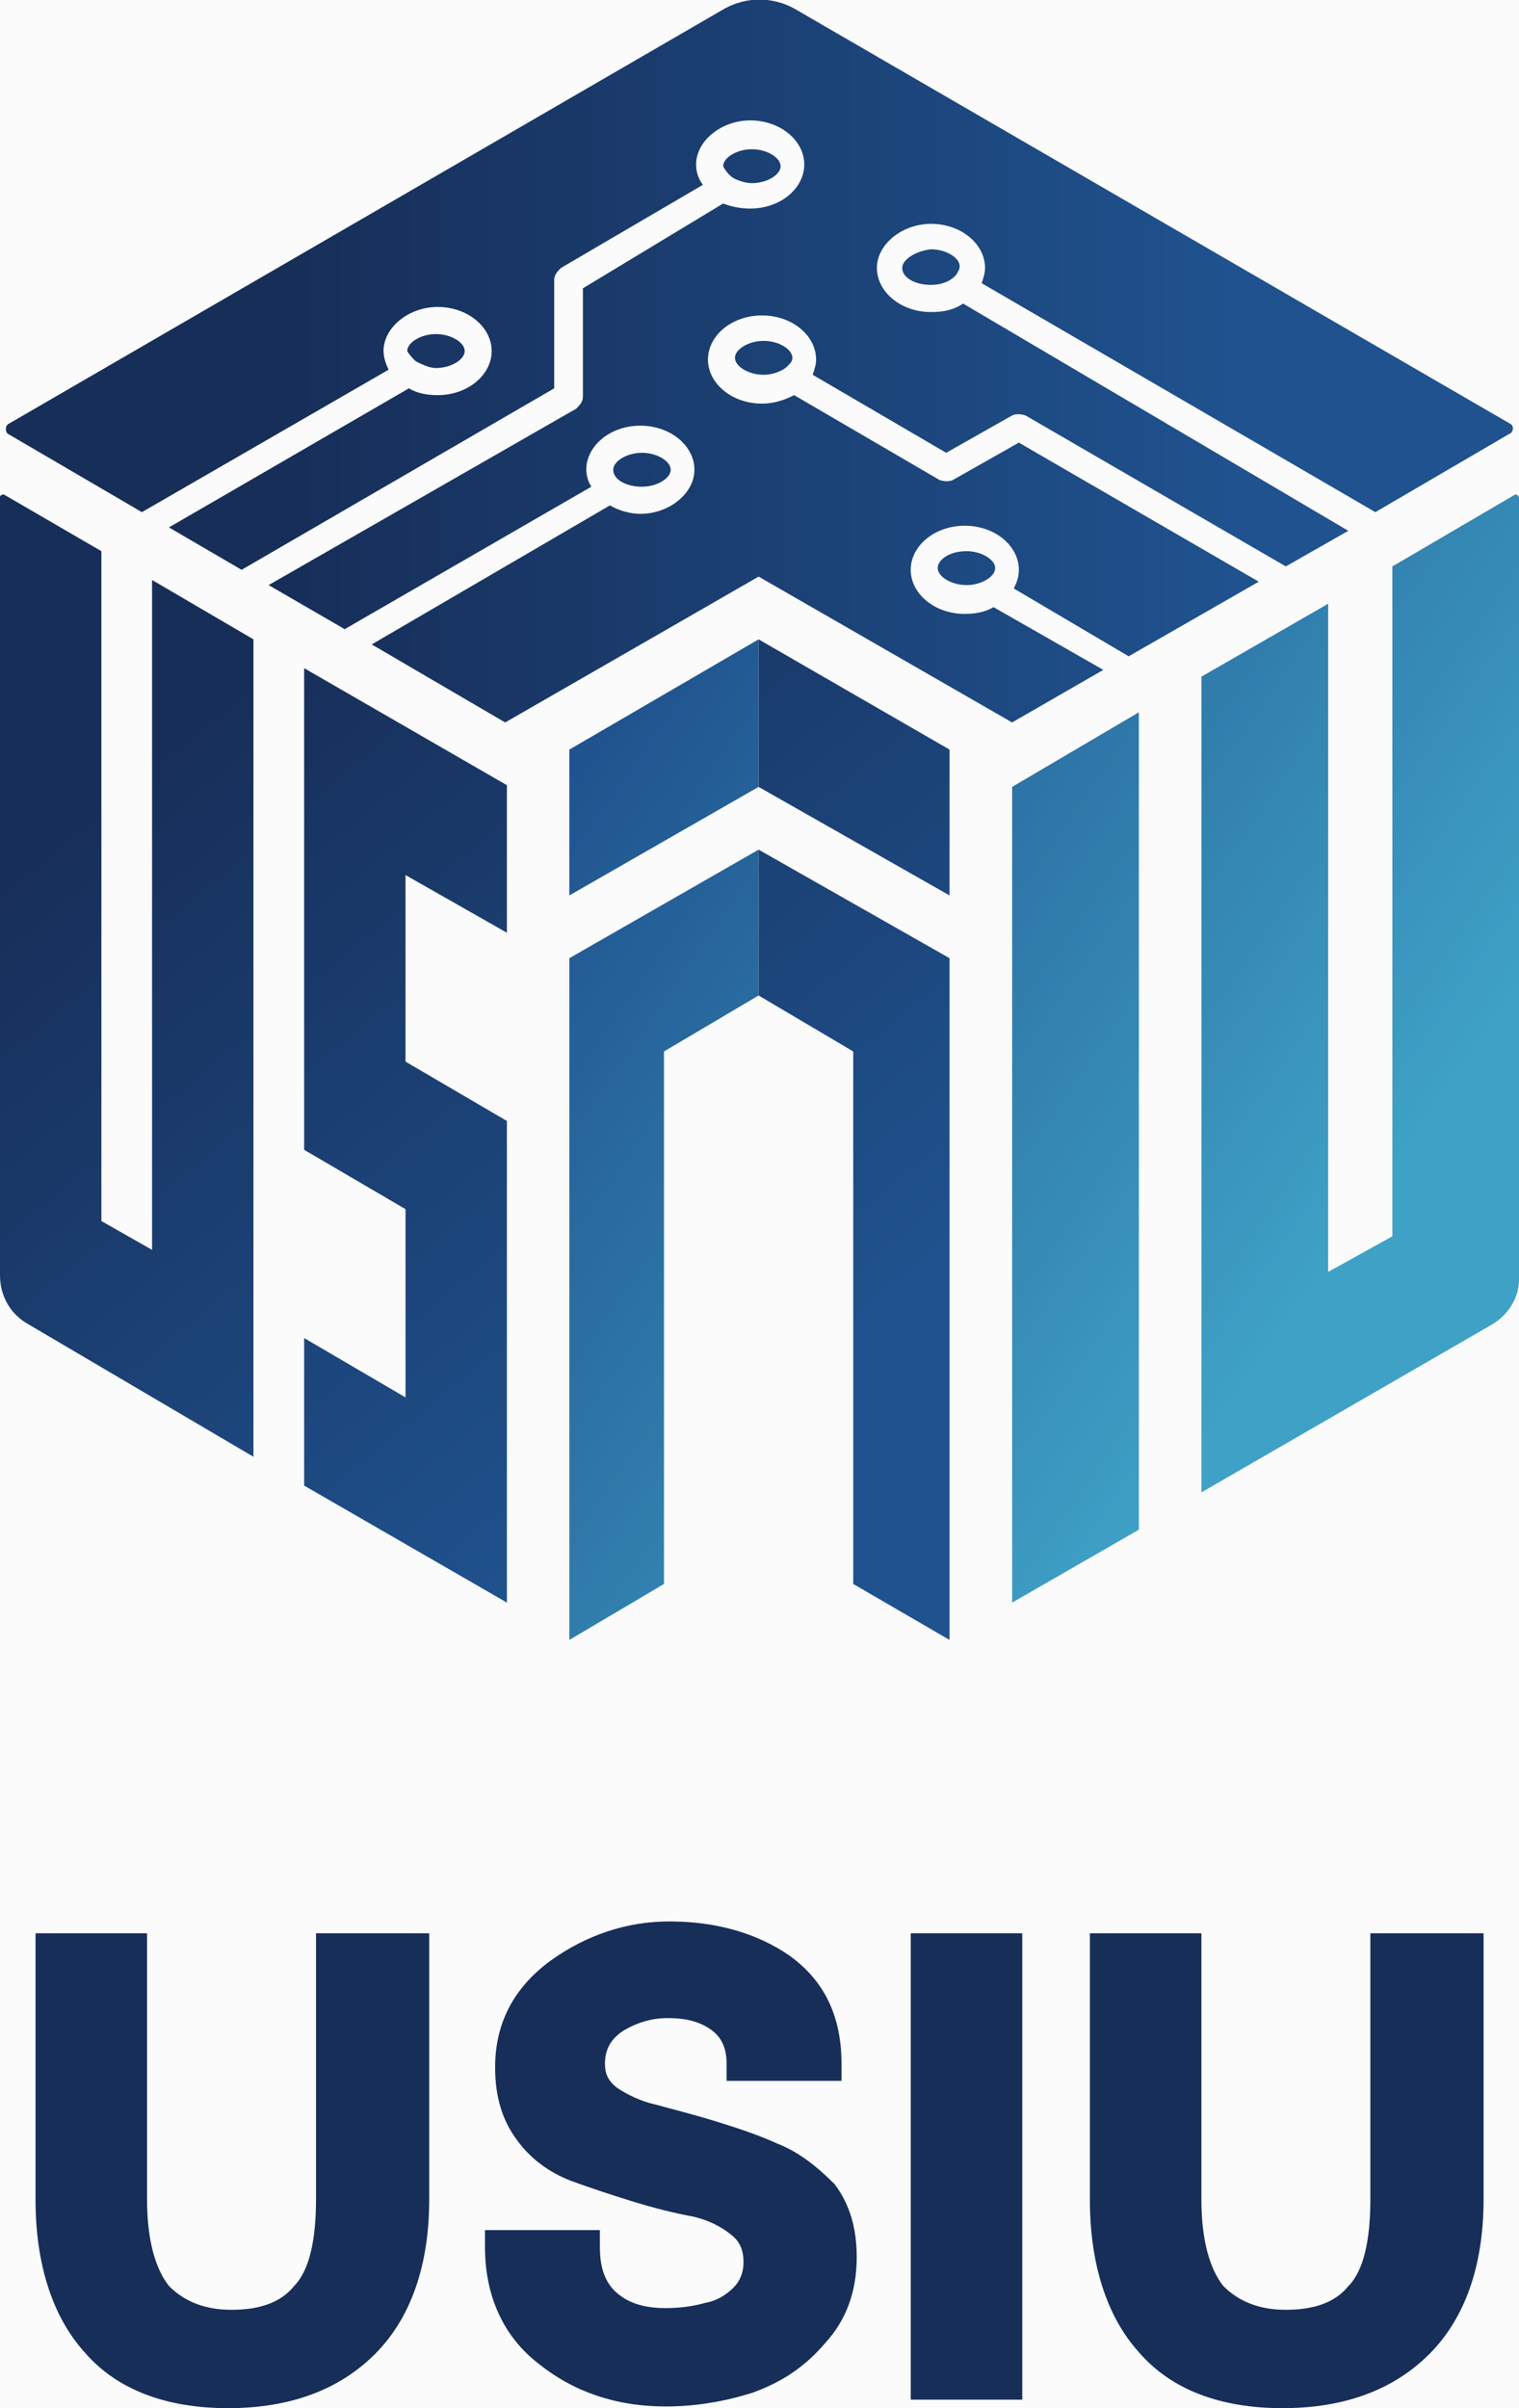 <svg width="159" height="252" viewBox="0 0 159 252" fill="none" xmlns="http://www.w3.org/2000/svg">
<rect width="159" height="252" fill="#E5E5E5"/>
<rect width="1920" height="6603" transform="translate(-791 -1042)" fill="white"/>
<rect width="660" height="380" transform="translate(-251 -64)" fill="#FBFBFB"/>
<g clip-path="url(#clip0_1041_2495)">
<path d="M33.078 230.172C33.078 234.431 32.371 237.625 30.779 239.223C29.364 240.997 27.065 241.707 24.235 241.707C21.405 241.707 19.283 240.82 17.691 239.223C16.276 237.448 15.392 234.431 15.392 230.172V202.31H3.719V230.172C3.719 236.916 5.487 242.417 8.848 246.144C12.208 250.048 17.337 252 23.881 252C30.425 252 35.554 250.048 39.268 246.321C42.982 242.594 44.928 237.093 44.928 230.172V202.31H33.078V230.172Z" fill="#172E59"/>
<path d="M81.363 224.315C79.418 223.428 77.295 222.718 74.996 222.008C72.697 221.298 70.574 220.766 68.629 220.234C67.037 219.879 65.622 219.169 64.561 218.459C63.677 217.749 63.323 217.039 63.323 215.974C63.323 214.555 63.853 213.49 65.091 212.603C66.506 211.715 68.098 211.183 69.867 211.183C71.812 211.183 73.227 211.538 74.465 212.425C75.173 212.958 76.057 213.845 76.057 215.974V217.749H88.084V215.974C88.084 211.005 86.315 207.279 82.601 204.617C79.241 202.31 74.996 201.067 70.044 201.067C65.622 201.067 61.377 202.487 57.663 205.149C53.772 207.989 51.827 211.715 51.827 216.329C51.827 219.346 52.534 221.831 54.126 223.96C55.541 225.913 57.486 227.332 59.786 228.22C61.731 228.929 63.853 229.639 66.153 230.349C68.452 231.059 70.574 231.591 72.52 231.946C74.112 232.301 75.526 233.011 76.588 233.898C77.472 234.608 77.826 235.496 77.826 236.738C77.826 237.803 77.472 238.69 76.764 239.4C75.88 240.287 74.819 240.82 73.758 240.997C72.52 241.352 71.105 241.529 69.69 241.529C67.391 241.529 65.799 240.997 64.561 239.932C63.323 238.867 62.792 237.27 62.792 235.141V233.366H50.766V235.141C50.766 240.287 52.711 244.546 56.425 247.386C59.962 250.225 64.384 251.822 69.69 251.822C72.874 251.822 75.88 251.29 78.71 250.403C81.717 249.338 84.193 247.741 86.315 245.256C88.614 242.772 89.675 239.755 89.675 236.205C89.675 233.189 88.968 230.704 87.376 228.574C85.608 226.8 83.662 225.203 81.363 224.315Z" fill="#172E59"/>
<path d="M107.005 202.31H95.332V251.113H107.005V202.31Z" fill="#172E59"/>
<path d="M143.441 202.31V230.172C143.441 234.431 142.734 237.625 141.142 239.223C139.727 240.997 137.428 241.707 134.598 241.707C131.768 241.707 129.646 240.82 128.054 239.223C126.639 237.448 125.755 234.431 125.755 230.172V202.31H114.082V230.172C114.082 236.916 115.851 242.417 119.211 246.144C122.571 250.048 127.7 252 134.244 252C140.788 252 145.917 250.048 149.632 246.321C153.346 242.594 155.291 237.093 155.291 230.172V202.31H143.441Z" fill="#172E59"/>
<path d="M76.93 37.445C76.93 38.333 78.345 39.22 79.936 39.22C80.821 39.22 81.882 38.865 82.412 38.333C82.766 37.978 82.943 37.8 82.943 37.445C82.943 36.558 81.528 35.671 79.936 35.671C78.345 35.671 76.93 36.558 76.93 37.445Z" fill="url(#paint0_linear_1041_2495)"/>
<path d="M94.441 28.04C94.441 29.104 95.856 29.814 97.448 29.814C98.509 29.814 99.394 29.459 99.924 28.927L100.101 28.75C100.278 28.395 100.455 28.217 100.455 27.862C100.455 26.975 99.04 26.087 97.448 26.087C95.856 26.265 94.441 27.152 94.441 28.04Z" fill="url(#paint1_linear_1041_2495)"/>
<path d="M98.156 59.451C98.156 60.339 99.571 61.226 101.163 61.226C102.755 61.226 104.17 60.339 104.17 59.451C104.17 58.564 102.755 57.677 101.163 57.677C99.394 57.677 98.156 58.564 98.156 59.451Z" fill="url(#paint2_linear_1041_2495)"/>
<path d="M158.114 44.366L83.124 0.887C80.825 -0.355 78.172 -0.355 75.873 0.887L0.882 44.366C0.529 44.544 0.529 45.253 0.882 45.431L14.855 53.594L40.677 38.687C40.323 37.977 40.146 37.267 40.146 36.735C40.146 34.251 42.799 32.121 45.806 32.121C48.989 32.121 51.465 34.251 51.465 36.735C51.465 39.22 48.989 41.349 45.806 41.349C44.745 41.349 43.683 41.172 42.799 40.639L17.684 55.191L25.29 59.628L58.009 40.639V29.282C58.009 28.749 58.363 28.394 58.717 28.039L73.573 19.344C73.043 18.634 72.866 17.924 72.866 17.214C72.866 14.729 75.519 12.6 78.525 12.6C81.709 12.6 84.185 14.729 84.185 17.214C84.185 19.698 81.709 21.828 78.525 21.828C77.641 21.828 76.58 21.651 75.696 21.296L61.016 30.169V41.527C61.016 42.059 60.662 42.414 60.309 42.769L28.119 61.225L36.078 65.839L61.9 50.932C61.547 50.4 61.37 49.69 61.37 49.158C61.37 46.673 63.846 44.544 67.029 44.544C70.213 44.544 72.689 46.673 72.689 49.158C72.689 51.642 70.036 53.772 67.029 53.772C65.968 53.772 64.73 53.417 63.846 52.884L38.908 67.436L52.88 75.6L79.41 60.338L105.939 75.6L115.49 70.099L103.994 63.532C103.109 64.065 102.048 64.242 100.987 64.242C97.803 64.242 95.327 62.113 95.327 59.628C95.327 57.144 97.803 55.014 100.987 55.014C104.171 55.014 106.647 57.144 106.647 59.628C106.647 60.338 106.47 60.87 106.116 61.58L118.143 68.679L131.761 60.87L106.647 46.318L99.749 50.222C99.395 50.4 98.865 50.4 98.334 50.222L83.124 41.349C82.063 41.882 81.001 42.236 79.763 42.236C76.58 42.236 74.104 40.107 74.104 37.623C74.104 35.138 76.58 33.008 79.763 33.008C82.947 33.008 85.423 35.138 85.423 37.623C85.423 38.155 85.246 38.687 85.069 39.22L99.042 47.383L105.939 43.479C106.293 43.301 106.824 43.301 107.354 43.479L134.591 59.273L141.135 55.546L100.81 31.766C99.749 32.476 98.688 32.653 97.45 32.653C94.266 32.653 91.79 30.524 91.79 28.039C91.79 25.555 94.443 23.425 97.45 23.425C100.633 23.425 103.109 25.555 103.109 28.039C103.109 28.572 102.933 29.104 102.756 29.637L143.965 53.594L157.937 45.431C158.468 45.253 158.468 44.544 158.114 44.366Z" fill="url(#paint3_linear_1041_2495)"/>
<path d="M70.205 49.158C70.205 48.271 68.79 47.383 67.198 47.383C65.606 47.383 64.191 48.271 64.191 49.158C64.191 50.223 65.606 50.933 67.198 50.933C68.79 50.933 70.205 50.045 70.205 49.158Z" fill="url(#paint4_linear_1041_2495)"/>
<path d="M43.513 37.8C44.221 38.155 44.928 38.51 45.636 38.51C47.227 38.51 48.642 37.622 48.642 36.735C48.642 35.848 47.227 34.96 45.636 34.96C44.044 34.96 42.629 35.848 42.629 36.735C42.806 37.09 43.16 37.445 43.513 37.8Z" fill="url(#paint5_linear_1041_2495)"/>
<path d="M76.757 18.634C77.464 18.989 78.171 19.167 78.702 19.167C80.294 19.167 81.709 18.279 81.709 17.392C81.709 16.505 80.294 15.617 78.702 15.617C77.11 15.617 75.695 16.505 75.695 17.392C75.872 17.747 76.226 18.279 76.757 18.634Z" fill="url(#paint6_linear_1041_2495)"/>
<path d="M158.477 51.82L145.743 59.273V129.372L139.023 133.098V63.177L125.758 70.808V156.169L156.178 138.6C157.947 137.535 159.008 135.76 159.008 133.808V52.175C159.008 51.82 158.654 51.642 158.477 51.82Z" fill="url(#paint7_linear_1041_2495)"/>
<path d="M105.945 167.704L119.21 160.073V74.535L105.945 82.344V167.704Z" fill="url(#paint8_linear_1041_2495)"/>
<path d="M15.918 130.792L10.612 127.775V57.676L0.531 51.82C0.354 51.642 0 51.82 0 51.997V133.454C0 135.583 1.061 137.535 3.007 138.6L26.529 152.442V66.904L15.918 60.693V130.792Z" fill="url(#paint9_linear_1041_2495)"/>
<path d="M42.448 91.572L53.059 97.606V82.344V82.166L31.836 69.921V120.321L42.448 126.532V146.231L31.836 140.02V155.459L53.059 167.704V117.304L42.448 111.093V91.572Z" fill="url(#paint10_linear_1041_2495)"/>
<path d="M59.598 171.609L69.502 165.752V110.028L79.406 104.172V88.91L59.598 100.268V171.609Z" fill="url(#paint11_linear_1041_2495)"/>
<path d="M59.598 78.439V93.701L79.406 82.343V66.904L59.598 78.439Z" fill="url(#paint12_linear_1041_2495)"/>
<path d="M79.406 104.172L89.311 110.028V165.752L99.392 171.609V100.268L79.406 88.91V104.172Z" fill="url(#paint13_linear_1041_2495)"/>
<path d="M79.406 66.904V82.343L99.392 93.701V78.439L79.406 66.904Z" fill="url(#paint14_linear_1041_2495)"/>
</g>
<defs>
<linearGradient id="paint0_linear_1041_2495" x1="-9.761" y1="30.106" x2="162.854" y2="44.137" gradientUnits="userSpaceOnUse">
<stop offset="0.2" stop-color="#172E59"/>
<stop offset="0.8" stop-color="#1F528E"/>
</linearGradient>
<linearGradient id="paint1_linear_1041_2495" x1="-8.887" y1="19.378" x2="163.729" y2="33.409" gradientUnits="userSpaceOnUse">
<stop offset="0.2" stop-color="#172E59"/>
<stop offset="0.8" stop-color="#1F528E"/>
</linearGradient>
<linearGradient id="paint2_linear_1041_2495" x1="-11.402" y1="50.33" x2="161.213" y2="64.36" gradientUnits="userSpaceOnUse">
<stop offset="0.2" stop-color="#172E59"/>
<stop offset="0.8" stop-color="#1F528E"/>
</linearGradient>
<linearGradient id="paint3_linear_1041_2495" x1="-1.544" y1="37.806" x2="161.068" y2="37.806" gradientUnits="userSpaceOnUse">
<stop offset="0.2" stop-color="#172E59"/>
<stop offset="0.8" stop-color="#1F528E"/>
</linearGradient>
<linearGradient id="paint4_linear_1041_2495" x1="-10.795" y1="42.767" x2="161.821" y2="56.798" gradientUnits="userSpaceOnUse">
<stop offset="0.2" stop-color="#172E59"/>
<stop offset="0.8" stop-color="#1F528E"/>
</linearGradient>
<linearGradient id="paint5_linear_1041_2495" x1="-9.914" y1="32.121" x2="162.701" y2="46.152" gradientUnits="userSpaceOnUse">
<stop offset="0.2" stop-color="#172E59"/>
<stop offset="0.8" stop-color="#1F528E"/>
</linearGradient>
<linearGradient id="paint6_linear_1041_2495" x1="-8.143" y1="10.242" x2="164.473" y2="24.273" gradientUnits="userSpaceOnUse">
<stop offset="0.2" stop-color="#172E59"/>
<stop offset="0.8" stop-color="#1F528E"/>
</linearGradient>
<linearGradient id="paint7_linear_1041_2495" x1="75.184" y1="57.44" x2="153.45" y2="111.395" gradientUnits="userSpaceOnUse">
<stop stop-color="#1F528E"/>
<stop offset="1" stop-color="#3FA1C6"/>
</linearGradient>
<linearGradient id="paint8_linear_1041_2495" x1="57.054" y1="82.585" x2="136.355" y2="137.254" gradientUnits="userSpaceOnUse">
<stop stop-color="#1F528E"/>
<stop offset="1" stop-color="#3FA1C6"/>
</linearGradient>
<linearGradient id="paint9_linear_1041_2495" x1="-16.273" y1="65.43" x2="82.281" y2="184.42" gradientUnits="userSpaceOnUse">
<stop offset="0.2" stop-color="#172E59"/>
<stop offset="0.8" stop-color="#1F528E"/>
</linearGradient>
<linearGradient id="paint10_linear_1041_2495" x1="-7.635" y1="57.991" x2="91.225" y2="177.352" gradientUnits="userSpaceOnUse">
<stop offset="0.2" stop-color="#172E59"/>
<stop offset="0.8" stop-color="#1F528E"/>
</linearGradient>
<linearGradient id="paint11_linear_1041_2495" x1="38.884" y1="108.934" x2="118.176" y2="163.596" gradientUnits="userSpaceOnUse">
<stop stop-color="#1F528E"/>
<stop offset="1" stop-color="#3FA1C6"/>
</linearGradient>
<linearGradient id="paint12_linear_1041_2495" x1="62.129" y1="75.215" x2="141.421" y2="129.877" gradientUnits="userSpaceOnUse">
<stop stop-color="#1F528E"/>
<stop offset="1" stop-color="#3FA1C6"/>
</linearGradient>
<linearGradient id="paint13_linear_1041_2495" x1="16.298" y1="38.174" x2="115.147" y2="157.522" gradientUnits="userSpaceOnUse">
<stop offset="0.2" stop-color="#172E59"/>
<stop offset="0.8" stop-color="#1F528E"/>
</linearGradient>
<linearGradient id="paint14_linear_1041_2495" x1="39.131" y1="19.263" x2="137.98" y2="138.611" gradientUnits="userSpaceOnUse">
<stop offset="0.2" stop-color="#172E59"/>
<stop offset="0.8" stop-color="#1F528E"/>
</linearGradient>
<clipPath id="clip0_1041_2495">
<rect width="159" height="252" fill="white"/>
</clipPath>
</defs>
</svg>
